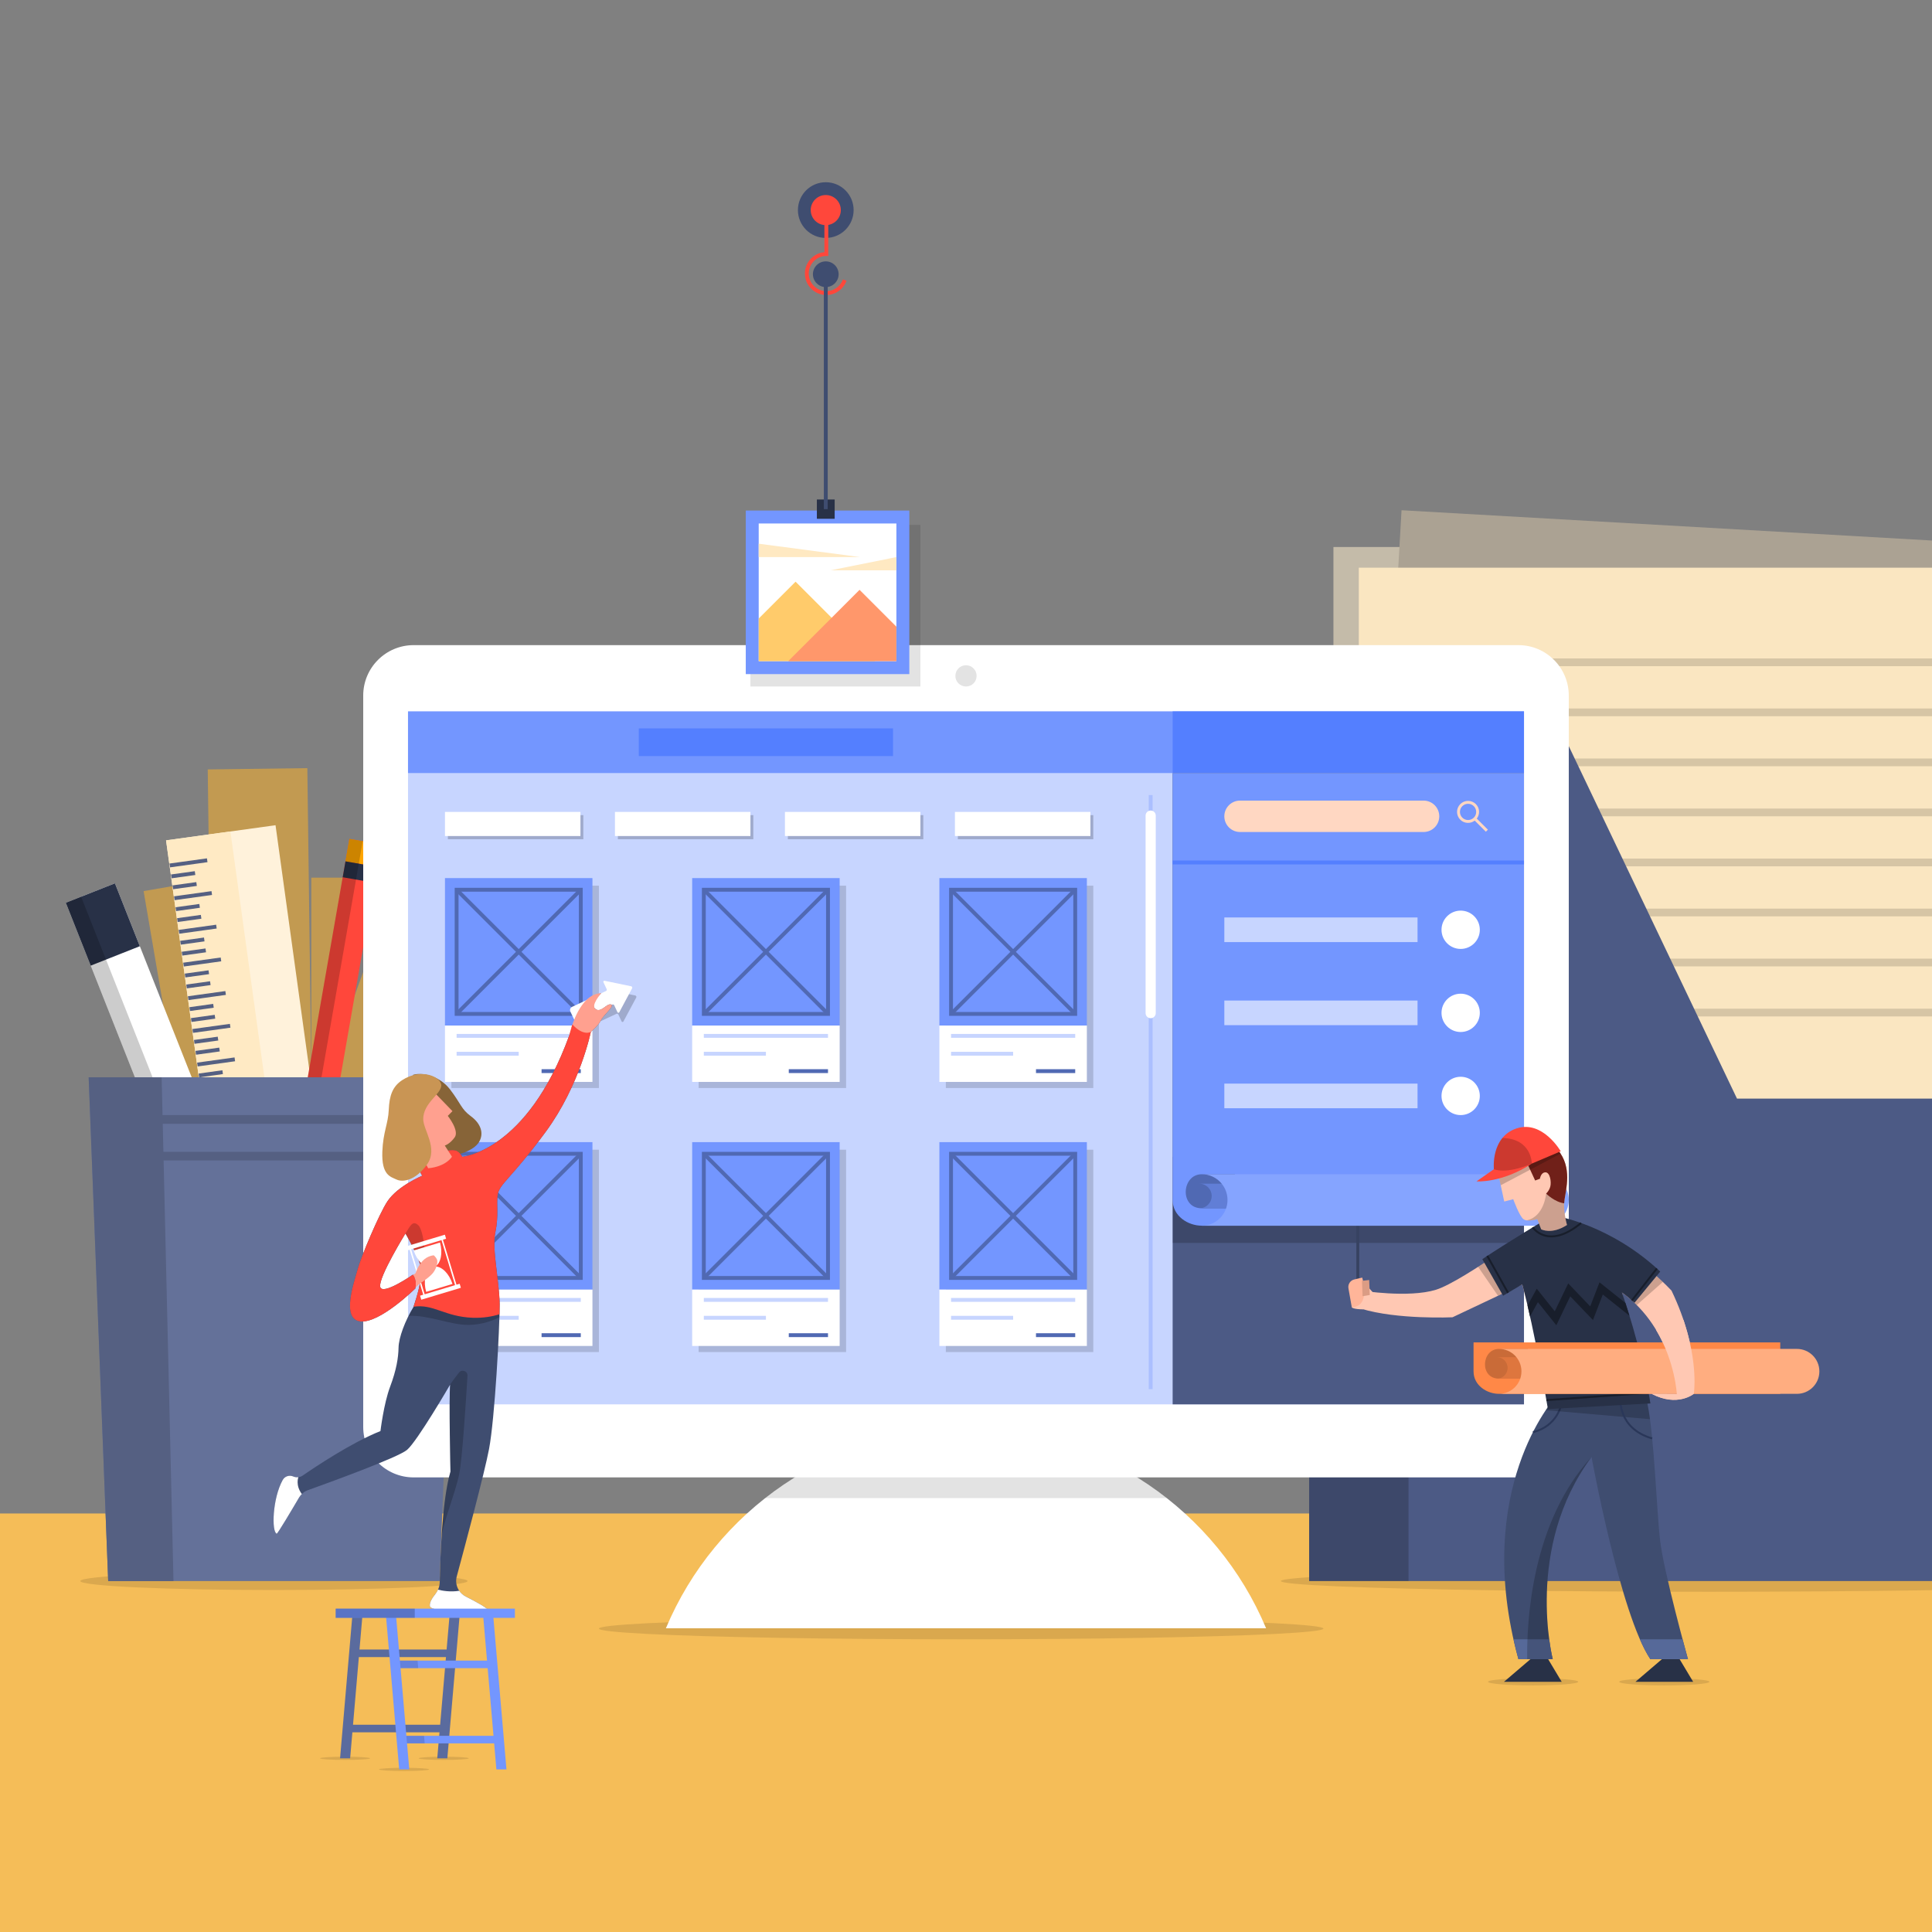 <?xml version="1.0" encoding="utf-8"?>
<!-- Generator: Adobe Illustrator 27.5.0, SVG Export Plug-In . SVG Version: 6.00 Build 0)  -->
<svg version="1.1" xmlns="http://www.w3.org/2000/svg" xmlns:xlink="http://www.w3.org/1999/xlink" x="0px" y="0px"
	 viewBox="0 0 500 500" style="enable-background:new 0 0 500 500;" xml:space="preserve">
<rect x="0" y="0" width="500" height="500" fill="#808080" stroke="none"/>
<g id="BACKGROUND">

</g>
<g id="OBJECTS">
	<g>
		<defs>
			<rect id="SVGID_1_" width="500" height="500"/>
		</defs>
		
		
			
		
			<rect x="-6.333" y="391.689" style="clip-path:url(#SVGID_00000078761281384206035350000009129418523756997045_);fill:#F5BD58;" width="512.667" height="113.978"/>
		
			<ellipse style="opacity:0.11;clip-path:url(#SVGID_00000078761281384206035350000009129418523756997045_);" cx="396.772" cy="435.247" rx="11.679" ry="0.935"/>
		
			<ellipse style="opacity:0.11;clip-path:url(#SVGID_00000078761281384206035350000009129418523756997045_);" cx="430.722" cy="435.247" rx="11.679" ry="0.935"/>
		<path style="opacity:0.11;clip-path:url(#SVGID_00000078761281384206035350000009129418523756997045_);" d="M121.329,455.051
			c0,0.23-2.905,0.416-6.488,0.416c-3.583,0-6.488-0.186-6.488-0.416c0-0.23,2.905-0.416,6.488-0.416
			C118.424,454.635,121.329,454.821,121.329,455.051z"/>
		<path style="opacity:0.11;clip-path:url(#SVGID_00000078761281384206035350000009129418523756997045_);" d="M111.057,457.918
			c0,0.23-2.905,0.416-6.488,0.416c-3.583,0-6.488-0.186-6.488-0.416c0-0.23,2.905-0.416,6.488-0.416
			C108.152,457.503,111.057,457.689,111.057,457.918z"/>
		<path style="opacity:0.11;clip-path:url(#SVGID_00000078761281384206035350000009129418523756997045_);" d="M95.799,455.051
			c0,0.23-2.905,0.416-6.488,0.416c-3.583,0-6.488-0.186-6.488-0.416c0-0.23,2.905-0.416,6.488-0.416
			C92.894,454.635,95.799,454.821,95.799,455.051z"/>
		
			<ellipse style="opacity:0.11;clip-path:url(#SVGID_00000078761281384206035350000009129418523756997045_);" cx="248.745" cy="421.476" rx="93.755" ry="2.773"/>
		
			<ellipse style="opacity:0.11;clip-path:url(#SVGID_00000078761281384206035350000009129418523756997045_);" cx="442.401" cy="409.17" rx="110.919" ry="2.773"/>
		
			<ellipse style="opacity:0.11;clip-path:url(#SVGID_00000078761281384206035350000009129418523756997045_);" cx="70.89" cy="409.17" rx="50.117" ry="2.33"/>
		<g style="clip-path:url(#SVGID_00000078761281384206035350000009129418523756997045_);">
			<rect x="80.572" y="227.135" style="fill:#C29A51;" width="10" height="68.656"/>
			
				<rect x="90.799" y="226.826" transform="matrix(0.939 0.344 -0.344 0.939 95.69 -17.017)" style="fill:#C29A51;" width="10" height="68.656"/>
			
				<rect x="42.891" y="229.184" transform="matrix(0.986 -0.169 0.169 0.986 -43.86 11.889)" style="fill:#C29A51;" width="10" height="68.656"/>
			<g>
				
					<rect x="54.359" y="198.965" transform="matrix(1 -0.013 0.013 1 -3.184 0.871)" style="fill:#C29A51;" width="25.777" height="106.15"/>
			</g>
			<g>
				
					<rect x="50.178" y="214.897" transform="matrix(0.991 -0.137 0.137 0.991 -36.191 11.393)" style="fill:#FFF2DB;" width="28.588" height="106.15"/>
				
					<rect x="50.234" y="215.707" transform="matrix(0.991 -0.137 0.137 0.991 -36.358 10.6)" style="fill:#FFEAC4;" width="16.802" height="106.15"/>
				<g>
					<line style="fill:none;stroke:#556082;stroke-miterlimit:10;" x1="43.941" y1="223.977" x2="53.628" y2="222.634"/>
					<line style="fill:none;stroke:#556082;stroke-miterlimit:10;" x1="44.333" y1="226.806" x2="50.481" y2="225.954"/>
					<line style="fill:none;stroke:#556082;stroke-miterlimit:10;" x1="44.725" y1="229.635" x2="50.873" y2="228.782"/>
					<line style="fill:none;stroke:#556082;stroke-miterlimit:10;" x1="45.118" y1="232.463" x2="54.805" y2="231.12"/>
					<line style="fill:none;stroke:#556082;stroke-miterlimit:10;" x1="45.51" y1="235.292" x2="51.658" y2="234.44"/>
					<line style="fill:none;stroke:#556082;stroke-miterlimit:10;" x1="45.902" y1="238.121" x2="52.05" y2="237.268"/>
					<line style="fill:none;stroke:#556082;stroke-miterlimit:10;" x1="46.322" y1="241.151" x2="56.01" y2="239.808"/>
					<line style="fill:none;stroke:#556082;stroke-miterlimit:10;" x1="46.714" y1="243.98" x2="52.862" y2="243.128"/>
					<line style="fill:none;stroke:#556082;stroke-miterlimit:10;" x1="47.107" y1="246.809" x2="53.254" y2="245.956"/>
					<line style="fill:none;stroke:#556082;stroke-miterlimit:10;" x1="47.499" y1="249.637" x2="57.186" y2="248.294"/>
					<line style="fill:none;stroke:#556082;stroke-miterlimit:10;" x1="47.891" y1="252.466" x2="54.039" y2="251.614"/>
					<line style="fill:none;stroke:#556082;stroke-miterlimit:10;" x1="48.283" y1="255.295" x2="54.431" y2="254.443"/>
					<line style="fill:none;stroke:#556082;stroke-miterlimit:10;" x1="48.703" y1="258.326" x2="58.391" y2="256.983"/>
					<line style="fill:none;stroke:#556082;stroke-miterlimit:10;" x1="49.096" y1="261.154" x2="55.243" y2="260.302"/>
					<line style="fill:none;stroke:#556082;stroke-miterlimit:10;" x1="49.488" y1="263.983" x2="55.636" y2="263.131"/>
					<line style="fill:none;stroke:#556082;stroke-miterlimit:10;" x1="49.88" y1="266.812" x2="59.568" y2="265.469"/>
					<line style="fill:none;stroke:#556082;stroke-miterlimit:10;" x1="50.272" y1="269.641" x2="56.42" y2="268.788"/>
					<line style="fill:none;stroke:#556082;stroke-miterlimit:10;" x1="50.664" y1="272.469" x2="56.812" y2="271.617"/>
					<line style="fill:none;stroke:#556082;stroke-miterlimit:10;" x1="51.085" y1="275.5" x2="60.772" y2="274.157"/>
					<line style="fill:none;stroke:#556082;stroke-miterlimit:10;" x1="51.477" y1="278.329" x2="57.625" y2="277.476"/>
					<line style="fill:none;stroke:#556082;stroke-miterlimit:10;" x1="51.869" y1="281.157" x2="58.017" y2="280.305"/>
					<line style="fill:none;stroke:#556082;stroke-miterlimit:10;" x1="52.261" y1="283.986" x2="61.949" y2="282.643"/>
					<line style="fill:none;stroke:#556082;stroke-miterlimit:10;" x1="52.654" y1="286.815" x2="58.801" y2="285.962"/>
					<line style="fill:none;stroke:#556082;stroke-miterlimit:10;" x1="53.046" y1="289.643" x2="59.194" y2="288.791"/>
					<line style="fill:none;stroke:#556082;stroke-miterlimit:10;" x1="53.466" y1="292.674" x2="63.153" y2="291.331"/>
					<line style="fill:none;stroke:#556082;stroke-miterlimit:10;" x1="53.858" y1="295.503" x2="60.006" y2="294.651"/>
					<line style="fill:none;stroke:#556082;stroke-miterlimit:10;" x1="54.25" y1="298.332" x2="60.398" y2="297.479"/>
					<line style="fill:none;stroke:#556082;stroke-miterlimit:10;" x1="54.643" y1="301.16" x2="64.33" y2="299.817"/>
					<line style="fill:none;stroke:#556082;stroke-miterlimit:10;" x1="55.035" y1="303.989" x2="61.183" y2="303.137"/>
					<line style="fill:none;stroke:#556082;stroke-miterlimit:10;" x1="55.427" y1="306.818" x2="61.575" y2="305.965"/>
				</g>
			</g>
			<g>
				
					<rect x="81.86" y="217.129" transform="matrix(0.985 0.172 -0.172 0.985 47.137 -10.839)" style="fill:#FF473B;" width="8.333" height="98.167"/>
				
					<rect x="89.806" y="217.819" transform="matrix(0.985 0.172 -0.172 0.985 39.428 -12.886)" style="fill:#FFA500;" width="8.333" height="5.898"/>
				
					<rect x="88.939" y="223.642" transform="matrix(0.985 0.172 -0.172 0.985 40.27 -12.663)" style="fill:#283147;" width="8.333" height="4.172"/>
				
					<rect x="81.897" y="216.713" transform="matrix(0.985 0.172 -0.172 0.985 47.028 -10.435)" style="opacity:0.2;" width="3.5" height="98.167"/>
			</g>
			<g>
				
					<rect x="36.191" y="227.336" transform="matrix(0.93 -0.368 0.368 0.93 -100.28 35.527)" style="fill:#FFFFFF;" width="13.667" height="106.791"/>
				
					<rect x="19.763" y="230.468" transform="matrix(0.93 -0.368 0.368 0.93 -86.157 26.57)" style="fill:#283147;" width="13.667" height="17.5"/>
				
					<rect x="36.521" y="229.068" transform="matrix(0.93 -0.368 0.368 0.93 -101.223 34.037)" style="opacity:0.2;" width="4.25" height="106.791"/>
			</g>
			<g>
				<polygon style="fill:#647199;" points="113.779,409.17 28,409.17 22.946,278.795 118.834,278.795 				"/>
				<polygon style="fill:#556082;" points="44.897,409.17 28,409.17 22.946,278.795 41.834,278.795 				"/>
				<polygon style="fill:#556082;" points="118.367,290.836 37.165,290.836 37.103,288.573 118.455,288.573 				"/>
				<polygon style="fill:#556082;" points="117.999,300.324 37.426,300.324 37.365,298.096 118.085,298.096 				"/>
			</g>
		</g>
		<g style="clip-path:url(#SVGID_00000078761281384206035350000009129418523756997045_);">
			<rect x="345.094" y="141.565" style="fill:#C4BBA9;" width="39.411" height="59.961"/>
			<g>
				
					<rect x="355.489" y="137.132" transform="matrix(0.998 0.057 -0.057 0.998 15.755 -25.073)" style="fill:#ABA293;" width="183.449" height="252.788"/>
			</g>
			<g>
				<rect x="351.662" y="146.919" style="fill:#FAE6C1;" width="183.449" height="252.788"/>
				
					<line style="fill:none;stroke:#D6C5A5;stroke-width:2;stroke-miterlimit:10;" x1="369.022" y1="171.405" x2="510.62" y2="171.405"/>
				
					<line style="fill:none;stroke:#D6C5A5;stroke-width:2;stroke-miterlimit:10;" x1="369.022" y1="184.354" x2="510.62" y2="184.354"/>
				
					<line style="fill:none;stroke:#D6C5A5;stroke-width:2;stroke-miterlimit:10;" x1="369.022" y1="197.303" x2="510.62" y2="197.303"/>
				
					<line style="fill:none;stroke:#D6C5A5;stroke-width:2;stroke-miterlimit:10;" x1="369.022" y1="210.253" x2="510.62" y2="210.253"/>
				
					<line style="fill:none;stroke:#D6C5A5;stroke-width:2;stroke-miterlimit:10;" x1="369.022" y1="223.202" x2="510.62" y2="223.202"/>
				
					<line style="fill:none;stroke:#D6C5A5;stroke-width:2;stroke-miterlimit:10;" x1="369.022" y1="236.152" x2="510.62" y2="236.152"/>
				
					<line style="fill:none;stroke:#D6C5A5;stroke-width:2;stroke-miterlimit:10;" x1="369.022" y1="249.101" x2="510.62" y2="249.101"/>
				
					<line style="fill:none;stroke:#D6C5A5;stroke-width:2;stroke-miterlimit:10;" x1="369.022" y1="262.05" x2="510.62" y2="262.05"/>
			</g>
			<polygon style="fill:#4C5A85;" points="449.533,284.319 397.7,175.713 338.807,175.713 338.807,409.17 545.996,409.17 
				545.996,284.319 			"/>
			<rect x="338.807" y="175.713" style="opacity:0.2;" width="25.711" height="233.457"/>
		</g>
		
		
			
		
			<circle style="clip-path:url(#SVGID_00000078761281384206035350000009129418523756997045_);fill:#3F4D70;" cx="213.71" cy="54.369" r="7.209"/>
		
			<circle style="clip-path:url(#SVGID_00000078761281384206035350000009129418523756997045_);fill:#FF473B;" cx="213.71" cy="54.369" r="3.895"/>
		
			<path style="clip-path:url(#SVGID_00000078761281384206035350000009129418523756997045_);fill:none;stroke:#FF473B;stroke-miterlimit:10;" d="
			M218.616,72.481c-0.695,1.959-2.564,3.362-4.761,3.362c-2.789,0-5.05-2.261-5.05-5.051c0-2.789,2.261-5.051,5.05-5.051V54"/>
		<g style="clip-path:url(#SVGID_00000078761281384206035350000009129418523756997045_);">
			<path style="fill:#FFFFFF;" d="M382.515,195.671h-7.166v-7.166h7.166V195.671z M376.349,194.671h5.166v-5.166h-5.166V194.671z"/>
		</g>
		<g style="clip-path:url(#SVGID_00000078761281384206035350000009129418523756997045_);">
			<path style="fill:#FFFFFF;" d="M327.669,421.404c-12.731-30.336-42.71-51.644-77.67-51.644s-64.939,21.308-77.67,51.644H327.669z
				"/>
			<path style="opacity:0.11;" d="M301.96,387.707c-14.31-11.241-32.351-17.947-51.96-17.947s-37.65,6.706-51.96,17.947H301.96z"/>
			<path style="fill:#FFFFFF;" d="M392.948,382.351H107.051C99.843,382.351,94,376.508,94,369.3V180.009
				c0-7.208,5.843-13.051,13.051-13.051h285.897c7.208,0,13.051,5.843,13.051,13.051V369.3
				C406,376.508,400.157,382.351,392.948,382.351z"/>
			<rect x="105.593" y="184.111" style="fill:#C7D5FF;" width="288.814" height="179.336"/>
			<rect x="105.593" y="184.111" style="fill:#7396FF;" width="288.814" height="15.954"/>
			<rect x="303.48" y="184.111" style="fill:#547FFF;" width="90.927" height="15.954"/>
			<rect x="303.48" y="200.065" style="fill:#4C5A85;" width="90.927" height="163.382"/>
			<rect x="303.48" y="299.387" style="opacity:0.2;" width="90.905" height="22.278"/>
			
				<line style="fill:none;stroke:#374261;stroke-width:0.75;stroke-miterlimit:10;" x1="351.397" y1="316.514" x2="351.397" y2="335.45"/>
			<circle style="fill:#E3E3E3;" cx="250" cy="174.915" r="2.75"/>
			<line style="fill:none;stroke:#ABBFFF;stroke-miterlimit:10;" x1="297.793" y1="205.762" x2="297.793" y2="359.512"/>
			<path style="fill:#FFFFFF;" d="M297.793,263.512L297.793,263.512c-0.725,0-1.313-0.588-1.313-1.313v-51.125
				c0-0.725,0.588-1.313,1.313-1.313l0,0c0.725,0,1.313,0.588,1.313,1.313v51.125C299.105,262.924,298.518,263.512,297.793,263.512z
				"/>
			<g>
				<path style="fill:#7396FF;" d="M303.48,200.065v99.322h0c0,0,0,6.952,0,11.163c0,4.211,4.015,6.658,7.54,6.658h83.387v-17.821
					v-99.322H303.48z"/>
				<g>
					<path style="fill:#5069B3;" d="M311.02,303.892c-5.239,0-5.826,8.813,0,8.813h8.568v-8.813H311.02z"/>
					<path style="fill:#617ED6;" d="M352.612,306.339H310.4c1.758,0,3.182,1.425,3.182,3.182c0,1.758-1.425,3.182-3.182,3.182
						h42.212c1.758,0,3.182-1.425,3.182-3.182C355.795,307.764,354.37,306.339,352.612,306.339z"/>
					<path style="fill:#85A4FF;" d="M399.341,303.892H311.02c3.677,0,6.658,2.981,6.658,6.658c0,3.677-2.981,6.658-6.658,6.658
						h88.321c3.677,0,6.658-2.981,6.658-6.658C406,306.872,403.019,303.892,399.341,303.892z"/>
				</g>
			</g>
			<rect x="165.321" y="188.505" style="fill:#547FFF;" width="65.794" height="7.166"/>
			<g>
				<path style="fill:#FFD7C2;" d="M377.918,208.102c-1.112,1.112-1.112,2.921,0,4.033c1.021,1.021,2.625,1.093,3.742,0.238
					l2.875,2.875l0.529-0.529l-2.875-2.875c0.855-1.117,0.784-2.72-0.238-3.742C380.839,206.99,379.03,206.99,377.918,208.102z
					 M381.422,211.606c-0.82,0.82-2.155,0.82-2.975,0s-0.82-2.155,0-2.975c0.82-0.82,2.155-0.82,2.975,0
					C382.242,209.451,382.242,210.786,381.422,211.606z"/>
				<path style="fill:#FFD7C2;" d="M368.419,215.321h-47.5c-2.244,0-4.063-1.819-4.063-4.063l0,0c0-2.244,1.819-4.063,4.063-4.063
					h47.5c2.244,0,4.063,1.819,4.063,4.063l0,0C372.482,213.502,370.663,215.321,368.419,215.321z"/>
			</g>
			<line style="fill:none;stroke:#547FFF;stroke-miterlimit:10;" x1="303.48" y1="223.207" x2="394.407" y2="223.207"/>
			<g>
				<g>
					<path style="fill:#FFFFFF;" d="M382.976,240.625c0,2.738-2.219,4.957-4.957,4.957s-4.957-2.219-4.957-4.957
						c0-2.738,2.219-4.957,4.957-4.957S382.976,237.887,382.976,240.625z"/>
					<rect x="316.857" y="237.437" style="fill:#C7D5FF;" width="50" height="6.375"/>
				</g>
				<g>
					<path style="fill:#FFFFFF;" d="M382.976,262.125c0,2.738-2.219,4.957-4.957,4.957s-4.957-2.219-4.957-4.957
						s2.219-4.957,4.957-4.957S382.976,259.387,382.976,262.125z"/>
					<rect x="316.857" y="258.937" style="fill:#C7D5FF;" width="50" height="6.375"/>
				</g>
				<g>
					<path style="fill:#FFFFFF;" d="M382.976,283.625c0,2.738-2.219,4.957-4.957,4.957s-4.957-2.219-4.957-4.957
						s2.219-4.957,4.957-4.957S382.976,280.887,382.976,283.625z"/>
					<rect x="316.857" y="280.437" style="fill:#C7D5FF;" width="50" height="6.375"/>
				</g>
			</g>
			<g>
				<g>
					<rect x="115.908" y="210.957" style="opacity:0.2;" width="35.061" height="6.239"/>
					<rect x="115.157" y="210.124" style="fill:#FFFFFF;" width="35.061" height="6.239"/>
				</g>
				<g>
					<rect x="159.901" y="210.957" style="opacity:0.2;" width="35.061" height="6.239"/>
					<rect x="159.15" y="210.124" style="fill:#FFFFFF;" width="35.061" height="6.239"/>
				</g>
				<g>
					<rect x="203.893" y="210.957" style="opacity:0.2;" width="35.061" height="6.239"/>
					<rect x="203.142" y="210.124" style="fill:#FFFFFF;" width="35.061" height="6.239"/>
				</g>
				<g>
					<rect x="247.885" y="210.957" style="opacity:0.2;" width="35.061" height="6.239"/>
					<rect x="247.135" y="210.124" style="fill:#FFFFFF;" width="35.061" height="6.239"/>
				</g>
			</g>
			<g>
				<g>
					<rect x="116.824" y="229.207" style="opacity:0.15;" width="38.167" height="52.375"/>
					<g>
						<rect x="115.157" y="227.249" style="fill:#7396FF;" width="38.167" height="38.167"/>
						<rect x="118.172" y="230.264" style="fill:none;stroke:#5069B3;stroke-miterlimit:10;" width="32.137" height="32.137"/>
						<line style="fill:none;stroke:#5069B3;stroke-miterlimit:10;" x1="118.172" y1="230.264" x2="150.309" y2="262.4"/>
						<line style="fill:none;stroke:#5069B3;stroke-miterlimit:10;" x1="150.309" y1="230.264" x2="118.172" y2="262.4"/>
					</g>
					<rect x="115.157" y="265.415" style="fill:#FFFFFF;" width="38.167" height="14.583"/>
					<line style="fill:none;stroke:#C7D5FF;stroke-miterlimit:10;" x1="118.172" y1="268.082" x2="150.309" y2="268.082"/>
					<line style="fill:none;stroke:#C7D5FF;stroke-miterlimit:10;" x1="118.172" y1="272.707" x2="134.241" y2="272.707"/>
					<line style="fill:none;stroke:#5069B3;stroke-miterlimit:10;" x1="140.157" y1="277.207" x2="150.309" y2="277.207"/>
				</g>
				<g>
					<rect x="180.802" y="229.207" style="opacity:0.15;" width="38.167" height="52.375"/>
					<g>
						<rect x="179.135" y="227.249" style="fill:#7396FF;" width="38.167" height="38.167"/>
						<rect x="182.15" y="230.264" style="fill:none;stroke:#5069B3;stroke-miterlimit:10;" width="32.137" height="32.137"/>
						<line style="fill:none;stroke:#5069B3;stroke-miterlimit:10;" x1="182.15" y1="230.264" x2="214.287" y2="262.4"/>
						<line style="fill:none;stroke:#5069B3;stroke-miterlimit:10;" x1="214.287" y1="230.264" x2="182.15" y2="262.4"/>
					</g>
					<rect x="179.135" y="265.415" style="fill:#FFFFFF;" width="38.167" height="14.583"/>
					<line style="fill:none;stroke:#C7D5FF;stroke-miterlimit:10;" x1="182.15" y1="268.082" x2="214.287" y2="268.082"/>
					<line style="fill:none;stroke:#C7D5FF;stroke-miterlimit:10;" x1="182.15" y1="272.707" x2="198.218" y2="272.707"/>
					<line style="fill:none;stroke:#5069B3;stroke-miterlimit:10;" x1="204.135" y1="277.207" x2="214.287" y2="277.207"/>
				</g>
				<g>
					<rect x="244.78" y="229.207" style="opacity:0.15;" width="38.167" height="52.375"/>
					<g>
						<rect x="243.113" y="227.249" style="fill:#7396FF;" width="38.167" height="38.167"/>
						<rect x="246.128" y="230.264" style="fill:none;stroke:#5069B3;stroke-miterlimit:10;" width="32.137" height="32.137"/>
						<line style="fill:none;stroke:#5069B3;stroke-miterlimit:10;" x1="246.128" y1="230.264" x2="278.265" y2="262.4"/>
						<line style="fill:none;stroke:#5069B3;stroke-miterlimit:10;" x1="278.265" y1="230.264" x2="246.128" y2="262.4"/>
					</g>
					<rect x="243.113" y="265.415" style="fill:#FFFFFF;" width="38.167" height="14.583"/>
					<line style="fill:none;stroke:#C7D5FF;stroke-miterlimit:10;" x1="246.128" y1="268.082" x2="278.265" y2="268.082"/>
					<line style="fill:none;stroke:#C7D5FF;stroke-miterlimit:10;" x1="246.128" y1="272.707" x2="262.196" y2="272.707"/>
					<line style="fill:none;stroke:#5069B3;stroke-miterlimit:10;" x1="268.113" y1="277.207" x2="278.265" y2="277.207"/>
				</g>
				<g>
					<rect x="116.824" y="297.54" style="opacity:0.15;" width="38.167" height="52.375"/>
					<g>
						<rect x="115.157" y="295.582" style="fill:#7396FF;" width="38.167" height="38.167"/>
						<rect x="118.172" y="298.597" style="fill:none;stroke:#5069B3;stroke-miterlimit:10;" width="32.137" height="32.137"/>
						<line style="fill:none;stroke:#5069B3;stroke-miterlimit:10;" x1="118.172" y1="298.597" x2="150.309" y2="330.734"/>
						<line style="fill:none;stroke:#5069B3;stroke-miterlimit:10;" x1="150.309" y1="298.597" x2="118.172" y2="330.734"/>
					</g>
					<rect x="115.157" y="333.749" style="fill:#FFFFFF;" width="38.167" height="14.583"/>
					<line style="fill:none;stroke:#C7D5FF;stroke-miterlimit:10;" x1="118.172" y1="336.415" x2="150.309" y2="336.415"/>
					<line style="fill:none;stroke:#C7D5FF;stroke-miterlimit:10;" x1="118.172" y1="341.04" x2="134.241" y2="341.04"/>
					<line style="fill:none;stroke:#5069B3;stroke-miterlimit:10;" x1="140.157" y1="345.54" x2="150.309" y2="345.54"/>
				</g>
				<g>
					<rect x="180.802" y="297.54" style="opacity:0.15;" width="38.167" height="52.375"/>
					<g>
						<rect x="179.135" y="295.582" style="fill:#7396FF;" width="38.167" height="38.167"/>
						<rect x="182.15" y="298.597" style="fill:none;stroke:#5069B3;stroke-miterlimit:10;" width="32.137" height="32.137"/>
						<line style="fill:none;stroke:#5069B3;stroke-miterlimit:10;" x1="182.15" y1="298.597" x2="214.287" y2="330.734"/>
						<line style="fill:none;stroke:#5069B3;stroke-miterlimit:10;" x1="214.287" y1="298.597" x2="182.15" y2="330.734"/>
					</g>
					<rect x="179.135" y="333.749" style="fill:#FFFFFF;" width="38.167" height="14.583"/>
					<line style="fill:none;stroke:#C7D5FF;stroke-miterlimit:10;" x1="182.15" y1="336.415" x2="214.287" y2="336.415"/>
					<line style="fill:none;stroke:#C7D5FF;stroke-miterlimit:10;" x1="182.15" y1="341.04" x2="198.218" y2="341.04"/>
					<line style="fill:none;stroke:#5069B3;stroke-miterlimit:10;" x1="204.135" y1="345.54" x2="214.287" y2="345.54"/>
				</g>
				<g>
					<rect x="244.78" y="297.54" style="opacity:0.15;" width="38.167" height="52.375"/>
					<g>
						<rect x="243.113" y="295.582" style="fill:#7396FF;" width="38.167" height="38.167"/>
						<rect x="246.128" y="298.597" style="fill:none;stroke:#5069B3;stroke-miterlimit:10;" width="32.137" height="32.137"/>
						<line style="fill:none;stroke:#5069B3;stroke-miterlimit:10;" x1="246.128" y1="298.597" x2="278.265" y2="330.734"/>
						<line style="fill:none;stroke:#5069B3;stroke-miterlimit:10;" x1="278.265" y1="298.597" x2="246.128" y2="330.734"/>
					</g>
					<rect x="243.113" y="333.749" style="fill:#FFFFFF;" width="38.167" height="14.583"/>
					<line style="fill:none;stroke:#C7D5FF;stroke-miterlimit:10;" x1="246.128" y1="336.415" x2="278.265" y2="336.415"/>
					<line style="fill:none;stroke:#C7D5FF;stroke-miterlimit:10;" x1="246.128" y1="341.04" x2="262.196" y2="341.04"/>
					<line style="fill:none;stroke:#5069B3;stroke-miterlimit:10;" x1="268.113" y1="345.54" x2="278.265" y2="345.54"/>
				</g>
			</g>
		</g>
		
			<rect x="194.21" y="135.845" style="opacity:0.11;clip-path:url(#SVGID_00000078761281384206035350000009129418523756997045_);" width="43.992" height="41.82"/>
		<g style="clip-path:url(#SVGID_00000078761281384206035350000009129418523756997045_);">
			<path style="opacity:0.2;" d="M164.415,257.637l-6.884-1.425c-0.212-0.044-0.383,0.173-0.292,0.369l0.841,1.798
				c0.085,0.182,0.007,0.399-0.176,0.484l-8.786,4.106c-0.452,0.211-0.647,0.748-0.435,1.2l0.878,1.876
				c0.211,0.451,0.748,0.646,1.199,0.435l8.787-4.106c0.182-0.085,0.398-0.006,0.484,0.175l0.841,1.798
				c0.092,0.196,0.368,0.204,0.47,0.013l3.319-6.197C164.775,257.95,164.652,257.686,164.415,257.637z"/>
			<path style="fill:#876438;" d="M106.848,278.184c2.134-0.735,6.8,0.079,9.614,3.744c2.814,3.664,2.877,5.11,5.397,6.948
				s3.485,4.393,2.11,6.686c-1.375,2.292-5.885,3.669-8.444,3.726c-2.559,0.057-4.257-9.538-4.257-9.538L106.848,278.184z"/>
			<path style="fill:#FFFFFF;" d="M163.343,255.247l-6.884-1.425c-0.212-0.044-0.384,0.173-0.292,0.369l0.841,1.798
				c0.085,0.182,0.007,0.399-0.176,0.484l-8.786,4.106c-0.452,0.211-0.646,0.748-0.435,1.2l0.878,1.876
				c0.211,0.451,0.748,0.646,1.199,0.435l8.787-4.106c0.182-0.085,0.398-0.007,0.484,0.175l0.841,1.798
				c0.092,0.196,0.368,0.204,0.47,0.013l3.318-6.197C163.703,255.559,163.58,255.296,163.343,255.247z"/>
			<path style="fill:#3F4D70;" d="M109.276,304.273c0,0-1.03-1.55-0.819-2.225c0.211-0.676,2.059-2.282,4.662-3.407
				c2.603-1.125,4.521-1.227,5.343-0.645c0.822,0.582,1.154,1.372,1.154,1.372s16.763-1.25,27.708-31.4c0,0,3.586-9.828,8.256-10.91
				c0,0-3.221,2.883-1.399,4.139c1.411,0.972,2.866-1.583,3.947-1.234c1.081,0.35-1.874,2.599-2.606,4.089
				c-0.732,1.491-2.621,2.993-2.621,2.993s-2.777,13.782-11.684,25.882c-8.908,12.101-12.04,13.487-12.433,16.334
				c-0.35,2.541,0.327,5.247-0.591,9.712c-0.918,4.465,1.06,12.398,1.106,18.547c0.046,6.148-1.248,29.645-2.735,37.494
				c-1.161,6.132-6.202,24.991-8.351,32.947c-0.559,2.068,0.407,4.243,2.319,5.21c2.624,1.327,5.867,3.087,5.913,3.703
				c0.078,1.038-14.899,0.526-15.192-1.19c-0.163-0.953,0.634-2.184,1.375-3.089c0.726-0.888,1.153-1.979,1.174-3.127
				c0.099-5.444,0.573-21.26,2.779-28.606c0,0-0.427-18.762-0.087-22.52c0,0-8.443,14.554-11.137,16.875
				c-2.291,1.974-20.329,8.524-25.671,10.438c-0.959,0.344-1.765,1.01-2.28,1.889c-1.705,2.907-5.577,9.457-5.802,9.369
				c-1.333-0.522-1.114-9.045,1.56-13.896c0.532-0.965,1.726-1.348,2.735-0.907l0,0c0.798,0.348,1.715,0.263,2.432-0.232
				c3.241-2.235,12.752-8.595,20.131-11.515c0,0,0.846-7.085,2.491-11.458c1.645-4.373,2.142-7.517,2.191-10.132
				c0.049-2.615,1.694-6.988,3.849-10.488c0,0,2.22-6.479,2.097-9.344c-0.123-2.865-4.155-9.729-4.155-9.729
				s-6.988,11.329-6.544,13.782c0.445,2.453,8.468-3.112,8.468-3.112s1.121,0.838,0.641,3.557c0,0-9.271,9.164-14.295,8.527
				c-5.024-0.638-1.446-10.467-0.65-13.477c0.796-3.009,5.588-14.42,7.74-17.627C102.958,306.898,109.276,304.273,109.276,304.273z"
				/>
			<path style="fill:#FFA08F;" d="M158.127,259.964c-1.081-0.35-2.461,2.087-3.947,1.234c-1.485-0.854,1.399-4.139,1.399-4.139
				c-4.263,0-6.751,5.752-7.705,8.886l4.597,2.897c0.297-1.143,0.428-1.795,0.428-1.795s1.889-1.503,2.621-2.993
				C156.253,262.563,159.208,260.314,158.127,259.964z"/>
			<path style="opacity:0.2;" d="M107.653,336.203c-0.367,1.225-0.661,2.084-0.661,2.084c-0.444,0.721-0.859,1.483-1.25,2.256
				c5.133-0.259,10.708,2.339,15.396,2.339c3.784,0,6.806-1.309,8.106-1.978c0.04-1.388,0.059-2.548,0.053-3.381
				c-0.002-0.204-0.01-0.414-0.016-0.622l-0.192-1.058L107.653,336.203z"/>
			<path style="fill:#FF473B;" d="M148.134,265.128L148.134,265.128c-0.538,1.636-0.811,2.841-0.811,2.841
				c-10.945,30.15-27.708,31.4-27.708,31.4s-0.332-0.79-1.154-1.372c-0.821-0.582-2.739-0.48-5.343,0.645
				c-2.603,1.125-4.451,2.731-4.662,3.407c-0.211,0.676,0.819,2.225,0.819,2.225s-6.318,2.625-8.98,6.59
				c-2.152,3.206-6.944,14.617-7.74,17.627c-0.796,3.009-4.374,12.839,0.65,13.477c5.024,0.637,14.295-8.527,14.295-8.527
				c0.48-2.718-0.641-3.557-0.641-3.557s-8.024,5.565-8.468,3.112c-0.444-2.453,6.544-13.782,6.544-13.782s4.032,6.864,4.155,9.729
				c0.114,2.658-1.785,8.415-2.061,9.237c5.153-0.794,8.107,2.617,15.327,2.855c2.76,0.091,5.065-0.328,6.91-0.907
				c0.025-1.044,0.037-1.933,0.032-2.605c-0.046-6.148-2.024-14.082-1.106-18.547c0.918-4.465,0.241-7.171,0.591-9.712
				c0.392-2.847,3.525-4.233,12.433-16.334c8.908-12.1,11.684-25.882,11.684-25.882S151.013,268.26,148.134,265.128z"/>
			<path style="fill:#FFA08F;" d="M109.782,279.997l7.309,7.564l-1.206,1.227c0,0,3.056,3.798,1.786,5.559
				c-1.27,1.761-2.563,2.119-2.563,2.119l1.858,2.882c0,0-1.426,2.538-6.146,2.999l-4.639-8.318L109.782,279.997z"/>
			<path style="fill:#C99554;" d="M104.07,279.55c5.025-3.315,10.332-0.768,10.127,1.477c-0.204,2.245-4.617,4.432-4.667,8.538
				c-0.035,2.867,3.968,7.589,0.987,11.806s-6.352,4.625-7.861,3.902c-1.509-0.723-3.951-1.039-3.708-7.248
				c0.201-5.123,1.512-7.193,1.665-10.815C100.766,283.589,101.558,281.207,104.07,279.55z"/>
			<path style="fill:#FFFFFF;" d="M126.444,416.876c-0.046-0.617-3.289-2.376-5.913-3.703c-0.698-0.353-1.266-0.869-1.683-1.48
				c-2.278,0.379-4.414-0.012-5.5-0.288c-0.19,0.423-0.423,0.827-0.721,1.192c-0.74,0.905-1.537,2.135-1.375,3.089
				C111.545,417.402,126.522,417.914,126.444,416.876z"/>
			<path style="fill:#FFFFFF;" d="M77.221,382.299l-0.006-0.004c-0.441,0.055-0.895,0-1.317-0.184
				c-1.01-0.441-2.204-0.058-2.735,0.907c-2.674,4.851-2.894,13.375-1.56,13.896c0.225,0.088,4.097-6.463,5.802-9.369
				c0.195-0.333,0.444-0.624,0.715-0.89C76.392,384.349,77.221,382.299,77.221,382.299z"/>
			<path style="opacity:0.2;" d="M116.58,380.864c-1.259,4.191-1.953,11.137-2.336,17.343c0.198-3.601,3.571-11.659,4.605-16.74
				c0.777-3.82,1.716-18.41,2.135-25.426c0.072-1.199-1.445-1.772-2.187-0.827c-0.916,1.165-1.848,2.396-2.303,3.13
				C116.152,362.102,116.58,380.864,116.58,380.864z"/>
			<path style="opacity:0.2;" d="M108.448,333.289c2.691-4.378,1.35-14.719-0.15-16.153s-2.086,0.065-3.363,2.077
				c0,0,4.032,6.864,4.155,9.729c0.047,1.105-0.255,2.745-0.642,4.344V333.289z"/>
			<g>
				<path style="fill:#FFFFFF;" d="M112.658,327.777c1.438-0.917,1.974-3.495,1.215-6.213l-6.814,2.053
					c0.869,2.685,2.74,4.538,4.445,4.508c-1.438,0.917-1.974,3.495-1.215,6.213l6.814-2.053
					C116.234,329.6,114.363,327.748,112.658,327.777z"/>
				<path style="fill:#FFFFFF;" d="M115.449,320.581l-0.314-1.043l-10.247,3.087l0.314,1.043l0.823-0.248l3.511,11.654l-0.823,0.248
					l0.314,1.043l10.247-3.087l-0.314-1.043l-0.823,0.248l-3.511-11.654L115.449,320.581z M117.769,332.594l-7.865,2.369
					l-3.511-11.654l7.865-2.369L117.769,332.594z"/>
			</g>
			<path style="fill:#FFA08F;" d="M106.944,329.963l0.624-0.5c0,0,0.494-1.753,1.799-3.14c1.305-1.386,2.895-1.448,2.895-1.448
				s0.571,0.469,0.836,1.101c0.265,0.632-0.082,2.284-1.081,3.507c-0.999,1.223-3.527,2.834-3.527,2.834l-0.957,0.92
				C107.534,333.237,107.977,331.242,106.944,329.963z"/>
		</g>
		<g style="clip-path:url(#SVGID_00000078761281384206035350000009129418523756997045_);">
			<g>
				<rect x="193.005" y="132.13" style="fill:#7396FF;" width="42.328" height="42.328"/>
				<rect x="196.352" y="135.479" style="fill:#FFFFFF;" width="35.633" height="35.633"/>
				<polygon style="fill:#FFCB6B;" points="226.462,171.113 196.352,171.113 196.352,160.078 205.89,150.54 				"/>
				<polygon style="fill:#FF976B;" points="231.985,162.185 231.985,171.113 203.982,171.113 215.228,159.878 222.448,152.647 				
					"/>
				<polygon style="fill:#FFE9C2;" points="214.973,147.594 231.985,147.594 231.985,144.174 				"/>
				<polygon style="fill:#FFE9C2;" points="196.352,144.174 222.597,144.174 196.352,140.708 				"/>
			</g>
			<rect x="211.407" y="129.271" style="fill:#283147;" width="4.605" height="4.991"/>
		</g>
		
			<line style="clip-path:url(#SVGID_00000078761281384206035350000009129418523756997045_);fill:none;stroke:#3F4D70;stroke-miterlimit:10;" x1="213.71" y1="131.767" x2="213.71" y2="70.971"/>
		
			<circle style="clip-path:url(#SVGID_00000078761281384206035350000009129418523756997045_);fill:#3F4D70;" cx="213.71" cy="70.971" r="3.327"/>
		<g style="clip-path:url(#SVGID_00000078761281384206035350000009129418523756997045_);">
			<polygon style="fill:#283147;" points="400.114,428.479 404.163,435.247 389.236,435.247 397.153,428.479 			"/>
			<polygon style="fill:#283147;" points="434.136,428.479 438.185,435.247 423.259,435.247 431.175,428.479 			"/>
			<path style="fill:#3F4D70;" d="M402.376,361.844c0,0-21.462,23.682-9.409,67.556h8.881c0,0-7.401-28.862,10.044-52.332
				c0,0,7.401,40.703,15.224,52.332h9.727c0,0-6.238-22.519-7.189-30.554c-0.951-8.035-1.515-27.283-3.348-35.805
				C424.472,354.52,402.376,361.844,402.376,361.844z"/>
			<path style="fill:none;stroke:#2A3759;stroke-width:0.5;stroke-miterlimit:10;" d="M404.062,363.455c0,0-0.984,5.632-7.341,7.187
				"/>
			<path style="opacity:0.2;" d="M426.304,363.042c-1.832-8.522-23.928-1.198-23.928-1.198s-0.95,1.056-2.331,3.107l26.97,2.333
				C426.801,365.696,426.566,364.257,426.304,363.042z"/>
			<path style="fill:none;stroke:#2A3759;stroke-width:0.5;stroke-miterlimit:10;" d="M419.371,361.803
				c0,0-0.818,7.866,8.213,10.459"/>
			<path style="fill:#FFC8B3;" d="M402.693,314.692c0,0,16.43,5.217,29.892,19.313c7.574,15.793,5.771,26.711,5.771,26.711
				s-4.229,3.524-10.925,0l6.523,0.04c0,0-0.814-16.673-14.205-26.259c0,0,5.286,21.779,6.555,28.545l-25.021,1.198
				c0,0-4.159-20.228-7.33-31.858l-18.043,8.528c0,0-14.324,0.657-23.698-2.233l0.087-4.675c0,0,12.193,1.974,19.312-0.211
				c7.119-2.185,29.109-18.607,29.109-18.607L402.693,314.692z"/>
			<path style="opacity:0.2;" d="M387.682,335.347l4.445-2.101l-5.592-8.016c-1.333,0.896-2.68,1.783-4.002,2.631L387.682,335.347z"
				/>
			<path style="opacity:0.2;" d="M423.605,326.05l-1.742,10.111c0.604,0.517,1.176,1.049,1.721,1.592l6.757-5.987
				C428.118,329.639,425.846,327.737,423.605,326.05z"/>
			<path style="fill:#283147;" d="M422.996,337.178l6.674-8.094c-12.877-12.121-26.976-14.392-26.976-14.392l-1.973,0.493
				c0,0-9.358,5.542-17.104,10.682l5.378,9.468l4.959-2.952c3.172,11.629,6.644,32.281,6.644,32.281l26.529-1.46
				c-2.236-14.252-7.377-28.707-7.377-28.707C420.928,335.341,422.004,336.241,422.996,337.178z"/>
			<path style="fill:#FFC8B3;" d="M387.728,303.668l1.568,7.286l2.327-0.607c0,0,1.569,4.351,2.631,5.16c1.062,0.81,3.592,0,3.592,0
				l1.012,2.631c0,0,2.681,1.467,6.678-1.113c0,0-1.063-3.592-0.658-6.425c0.405-2.833,2.063-8.499-1.67-12.952L387.728,303.668z"/>
			<path style="opacity:0.2;" d="M404.891,310.53l-4.757-1.631c0,0-0.472,5.951-5.015,6.928c1.183,0.171,2.728-0.321,2.728-0.321
				l1.012,2.631c0,0,2.681,1.467,6.678-1.113c0,0-1.062-3.592-0.658-6.425C404.883,310.578,404.887,310.552,404.891,310.53z"/>
			<path style="fill:#702019;" d="M395.114,300.796l2.18,4.719l1.239-0.453c0,0,0.211-1.632,1.42-1.662
				c1.209-0.03,1.571,2.508,1.269,3.656c-0.302,1.148-1.088,1.843-1.088,1.843s2.221,2.214,4.672,2.511
				c0.014-0.274,0.036-0.546,0.073-0.811c0.405-2.833,2.063-8.499-1.67-12.952L395.114,300.796z"/>
			<path style="fill:#FFC8B3;" d="M349.843,338.336c0,0,0.285,0.503,2.979,0.524l2.388-4.479l-1.85-2.087l-2.347,3.948
				L349.843,338.336z"/>
			<path style="fill:#FFB599;" d="M350.495,331.118l2.038-0.477c0,0,2.358,7.428-2.689,7.695l-0.869-4.912
				C348.789,332.373,349.456,331.361,350.495,331.118z"/>
			<polygon style="fill:#DB9C84;" points="352.481,331.479 354.342,331.262 354.497,335.14 352.636,335.45 			"/>
			
				<line style="fill:none;stroke:#181E2B;stroke-width:0.5;stroke-miterlimit:10;" x1="384.908" y1="325.016" x2="390.271" y2="334.575"/>
			
				<line style="fill:none;stroke:#181E2B;stroke-width:0.5;stroke-miterlimit:10;" x1="428.798" y1="328.281" x2="422.328" y2="336.565"/>
			
				<line style="fill:none;stroke:#181E2B;stroke-width:0.5;stroke-miterlimit:10;" x1="400.198" y1="362.353" x2="426.66" y2="360.452"/>
			<path style="fill:none;stroke:#181E2B;stroke-width:0.5;stroke-miterlimit:10;" d="M396.662,317.628c0,0,3.941,5.97,12.519-1.114
				"/>
			<path style="fill:#181E2B;" d="M420.667,337.22l-6.72-5.358l-2.398,6.236l-5.698-5.952l-3.481,7.223l-4.66-5.853l-2.385,4.341
				c0.217,0.928,0.433,1.877,0.646,2.841l2.035-3.706l4.767,5.991l3.608-7.485l5.879,6.138l2.544-6.617l6.907,5.507
				C421.318,339.244,420.964,338.132,420.667,337.22z"/>
			<g>
				<path style="fill:#566999;" d="M427.115,429.4h9.727c0,0-0.571-2.062-1.392-5.151h-11.045
					C425.295,426.287,426.202,428.043,427.115,429.4z"/>
				<path style="fill:#566999;" d="M392.967,429.4h8.881c0,0-0.489-1.918-0.919-5.151h-9.231
					C392.075,425.938,392.485,427.647,392.967,429.4z"/>
			</g>
			<path style="opacity:0.2;" d="M395.236,429.4h6.612c0,0-7.401-28.862,10.044-52.332
				C396.284,393.946,395.102,419.886,395.236,429.4z"/>
			<path style="opacity:0.2;" d="M403.21,297.647l-15.482,6.021l0.662,3.075l15.492-8.191
				C403.679,298.246,403.458,297.944,403.21,297.647z"/>
			<path style="fill:#FF473B;" d="M386.616,302.586l-4.504,3.157c0,0,6.527,0.506,14.318-4.604l7.488-3.187
				c0,0-4.705-8.146-11.434-5.92C385.755,294.258,386.616,302.586,386.616,302.586z"/>
			<path style="opacity:0.2;" d="M388.835,294.502c-2.707,3.286-2.219,8.083-2.219,8.083s3.016,1.447,9.814-1.447
				C396.43,301.138,396.461,294.696,388.835,294.502z"/>
			<g>
				<path style="fill:#FF8847;" d="M381.353,347.407c0,0,0,3.828,0,7.504c0,3.676,3.505,5.813,6.582,5.813h72.796v-13.317H381.353z"
					/>
				<g>
					<path style="fill:#C96B38;" d="M387.935,349.098c-4.573,0-5.086,7.693,0,7.693h7.48v-7.693H387.935z"/>
					<path style="fill:#DE763E;" d="M424.245,351.235h-36.851c1.534,0,2.778,1.244,2.778,2.778c0,1.534-1.244,2.778-2.778,2.778
						h36.851c1.534,0,2.778-1.244,2.778-2.778C427.023,352.479,425.779,351.235,424.245,351.235z"/>
					<path style="fill:#FFAD80;" d="M465.039,349.098h-77.104c3.21,0,5.813,2.602,5.813,5.813c0,3.21-2.603,5.813-5.813,5.813
						h77.104c3.21,0,5.813-2.602,5.813-5.813C470.852,351.7,468.249,349.098,465.039,349.098z"/>
				</g>
			</g>
			<path style="fill:#FFC8B3;" d="M438.357,360.716c0,0,1.237-7.53-2.675-19.122l-7.069,2.626
				c4.932,8.248,5.343,16.536,5.343,16.536l-6.523-0.04C434.128,364.24,438.357,360.716,438.357,360.716z"/>
		</g>
		<g style="clip-path:url(#SVGID_00000078761281384206035350000009129418523756997045_);">
			<path style="fill:#5A6B9E;" d="M116.438,416.987l-0.853,9.903H93.039l0.853-9.903h-2.607l-3.277,38.064h2.607l0.579-6.728h22.547
				l-0.579,6.728h2.607l3.277-38.064H116.438z M113.909,446.356H91.363l1.507-17.5h22.546L113.909,446.356z"/>
			<g>
				<g>
					<polygon style="fill:#7396FF;" points="126.788,431.724 103.063,431.724 102.894,429.757 126.619,429.757 					"/>
					<polygon style="opacity:0.14;" points="108.237,431.724 103.063,431.724 102.894,429.757 108.067,429.757 					"/>
				</g>
				<g>
					<polygon style="fill:#7396FF;" points="128.463,451.191 104.738,451.191 104.569,449.224 128.294,449.224 					"/>
					<polygon style="opacity:0.14;" points="109.912,451.191 104.738,451.191 104.569,449.224 109.743,449.224 					"/>
				</g>
				<polygon style="fill:#7396FF;" points="105.918,457.918 103.311,457.918 99.87,417.946 102.477,417.946 				"/>
				<polygon style="fill:#7396FF;" points="131.072,457.918 128.465,457.918 125.023,417.946 127.63,417.946 				"/>
			</g>
			<g>
				<rect x="86.872" y="416.314" style="fill:#7396FF;" width="46.385" height="2.389"/>
				<rect x="86.872" y="416.314" style="opacity:0.23;" width="20.465" height="2.389"/>
			</g>
		</g>
	</g>
</g>

			

		<g id="XMLID_365_">
			<g id="XMLID_380_">
			
			</g>
			
		</g>
</svg>
